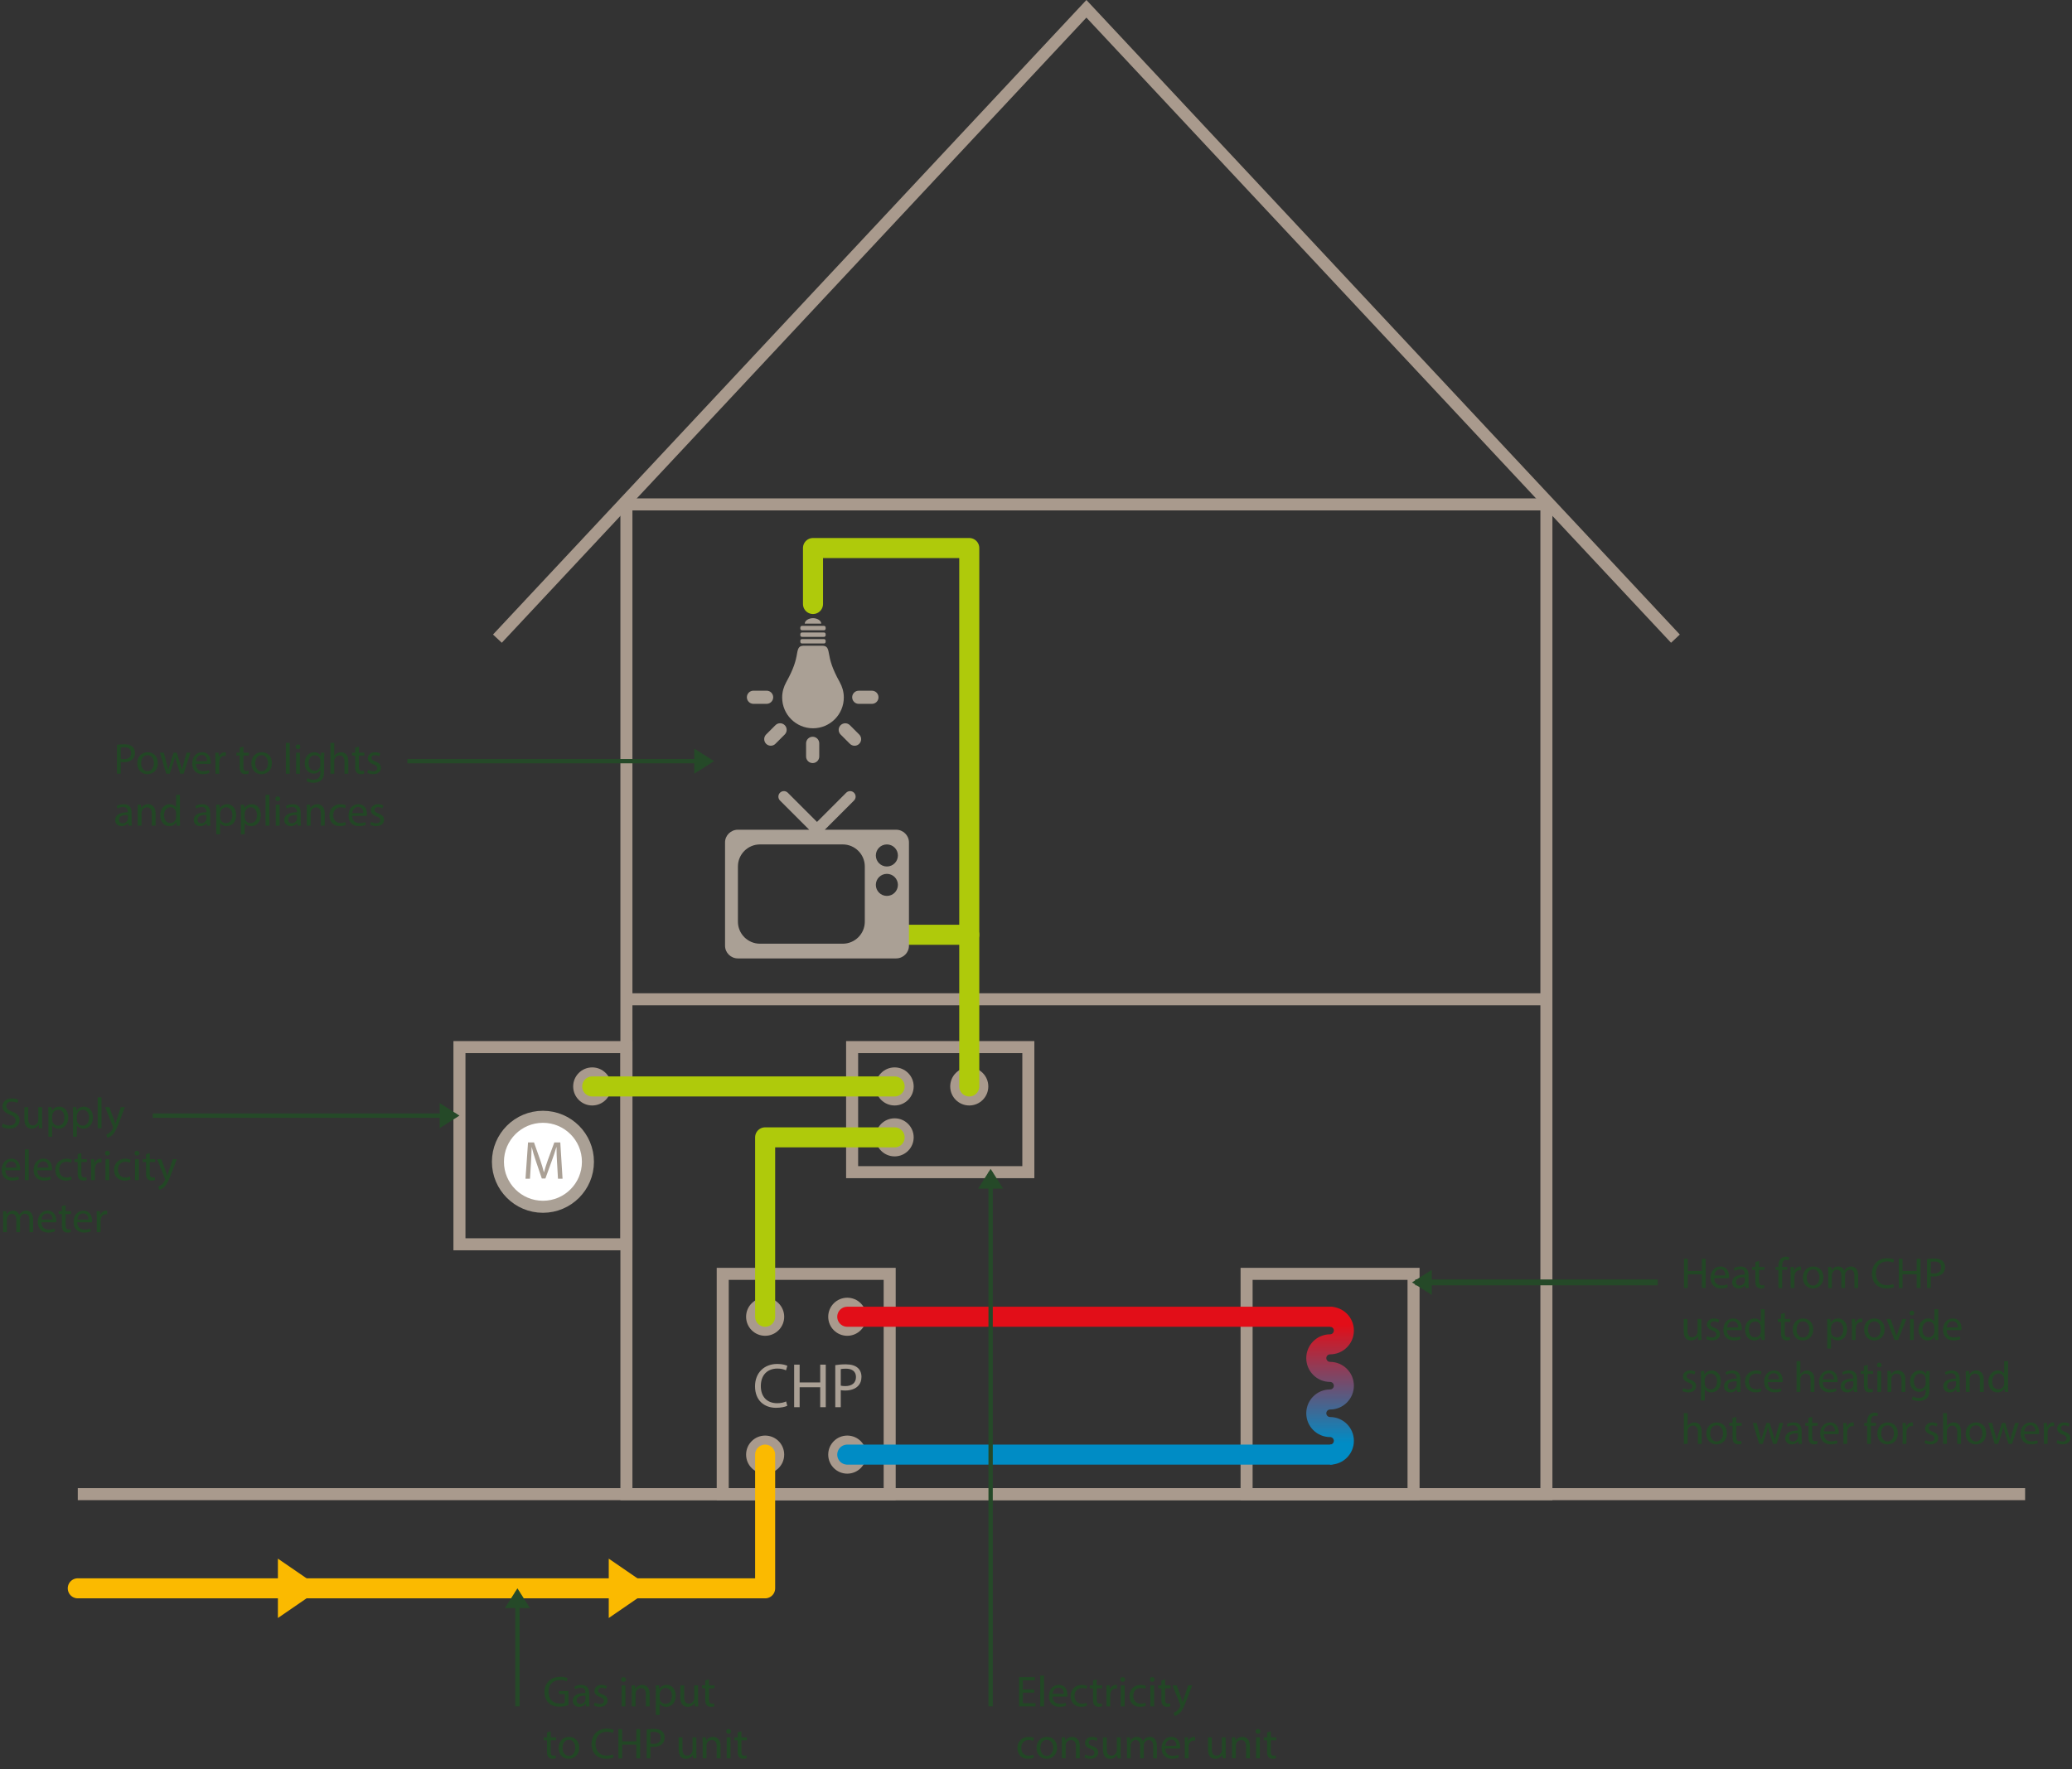 <?xml version="1.0" encoding="UTF-8"?><svg id="b" xmlns="http://www.w3.org/2000/svg" xmlns:xlink="http://www.w3.org/1999/xlink" viewBox="0 0 292.984 250.232"><rect x="0" y="0" width="292.984" height="250.232" fill="#333333" stroke="none"/><defs><style>.e{stroke:#afca0b;}.e,.f,.g,.h,.i,.j,.k{fill:none;}.e,.g,.j,.k{stroke-linecap:round;stroke-linejoin:round;stroke-width:2.835px;}.l{fill:#aaa095;}.f{stroke:#a99a8d;}.f,.m{stroke-width:1.701px;}.m{fill:#fff;stroke:#aaa095;}.n{fill:#224725;}.o{fill:#a99a8d;}.g{stroke:#fbba00;}.h{stroke-width:.609px;}.h,.i{stroke:#254928;}.i{stroke-width:.826px;}.p{fill:#254928;}.q{fill:url(#d);}.r{fill:#fbba00;}.j{stroke:#e20e18;}.k{stroke:#008cc5;}</style><linearGradient id="d" x1="188.075" y1="207.159" x2="188.075" y2="184.825" gradientTransform="matrix(1, 0, 0, 1, 0, 0)" gradientUnits="userSpaceOnUse"><stop offset=".137" stop-color="#008cc5"/><stop offset=".885" stop-color="#e20e18"/></linearGradient></defs><g id="c"><g><path class="o" d="M122.499,186.242c0,1.488-1.206,2.693-2.694,2.693s-2.693-1.205-2.693-2.693c0-1.486,1.205-2.693,2.693-2.693s2.694,1.207,2.694,2.693Z"/><path class="o" d="M110.886,186.242c0,1.488-1.206,2.693-2.694,2.693s-2.693-1.205-2.693-2.693c0-1.486,1.205-2.693,2.693-2.693s2.694,1.207,2.694,2.693Z"/><path class="o" d="M122.499,205.741c0,1.488-1.206,2.693-2.694,2.693s-2.693-1.205-2.693-2.693c0-1.486,1.205-2.693,2.693-2.693s2.694,1.207,2.694,2.693Z"/><rect class="f" x="88.576" y="71.343" width="130.087" height="139.99"/><polyline class="f" points="236.909 90.331 153.619 1.245 70.332 90.331"/><line class="f" x1="88.576" y1="141.339" x2="218.663" y2="141.339"/><line class="f" x1="10.998" y1="211.333" x2="286.353" y2="211.333"/><rect class="f" x="102.194" y="180.174" width="23.608" height="31.159"/><rect class="f" x="176.27" y="180.174" width="23.609" height="31.159"/><rect class="f" x="64.966" y="148.103" width="23.609" height="27.889"/><path class="o" d="M139.749,153.666c0,1.488-1.206,2.693-2.694,2.693s-2.693-1.205-2.693-2.693c0-1.486,1.205-2.693,2.693-2.693s2.694,1.207,2.694,2.693Z"/><path class="o" d="M129.196,153.666c0,1.488-1.206,2.693-2.694,2.693s-2.693-1.205-2.693-2.693c0-1.486,1.205-2.693,2.693-2.693s2.694,1.207,2.694,2.693Z"/><path class="o" d="M129.196,160.868c0,1.488-1.206,2.693-2.694,2.693s-2.693-1.205-2.693-2.693c0-1.486,1.205-2.693,2.693-2.693s2.694,1.207,2.694,2.693Z"/><path class="o" d="M86.435,153.666c0,1.488-1.206,2.693-2.694,2.693s-2.693-1.205-2.693-2.693c0-1.486,1.205-2.693,2.693-2.693s2.694,1.207,2.694,2.693Z"/><path class="q" d="M188.075,204.323c.294,0,.532-.238,.533-.531h0c-.001-.295-.239-.533-.533-.533h0c-1.859,0-3.366-1.508-3.367-3.367h0c.001-1.859,1.508-3.367,3.367-3.367h0c.294,0,.532-.238,.533-.531h0c-.001-.295-.241-.533-.533-.533h0c-1.859,0-3.366-1.506-3.367-3.367h0c.001-1.861,1.506-3.367,3.367-3.367h0c.294-.002,.532-.24,.533-.533h0c-.001-.295-.239-.533-.533-.533h0v-2.834c1.86,0,3.366,1.508,3.367,3.367h0c-.001,1.861-1.507,3.367-3.367,3.367h0c-.293,0-.531,.24-.533,.533h0c.002,.293,.239,.531,.533,.531h0c1.861,.002,3.365,1.508,3.367,3.369h0c-.001,1.859-1.507,3.365-3.367,3.365h0c-.293,.002-.531,.24-.533,.533h0c.002,.295,.239,.531,.533,.533h0c1.86,0,3.366,1.506,3.367,3.367h0c-.001,1.859-1.507,3.367-3.367,3.367h0v-2.836h0Z"/><rect class="f" x="120.491" y="148.103" width="24.918" height="17.689"/><line class="e" x1="126.631" y1="132.217" x2="137.055" y2="132.217"/><polyline class="e" points="126.502 160.868 108.192 160.868 108.192 186.242"/><path class="l" d="M126.707,117.356h-10.078l4.128-4.129c.142-.141,.23-.336,.23-.552,0-.432-.35-.78-.781-.78-.215,0-.41,.088-.552,.23l-4.128,4.128-4.129-4.128c-.142-.142-.337-.23-.553-.23-.431,0-.779,.349-.779,.78,0,.216,.087,.41,.229,.552l4.129,4.129h-10.079c-1.005,0-1.82,.804-1.82,1.794v14.614c0,.991,.815,1.795,1.82,1.795h22.364c1.005,0,1.82-.804,1.82-1.794v-14.615c0-.99-.815-1.794-1.82-1.794Zm-4.422,13.002c0,1.724-1.397,3.12-3.119,3.12h-11.703c-1.723,0-3.12-1.397-3.12-3.12v-7.801c0-1.724,1.397-3.121,3.12-3.121h11.703c1.723,0,3.119,1.397,3.119,3.121v7.801Zm3.121-3.64c-.861,0-1.561-.699-1.561-1.56,0-.862,.699-1.56,1.561-1.56s1.56,.698,1.56,1.56c0,.861-.699,1.56-1.56,1.56Zm0-4.161c-.861,0-1.561-.699-1.561-1.56s.699-1.561,1.561-1.561,1.56,.699,1.56,1.561-.699,1.56-1.56,1.56Z"/><polyline class="e" points="137.055 153.666 137.055 77.513 114.959 77.513 114.959 85.431"/><g><path class="l" d="M114.959,103.008c2.406,0,4.358-1.951,4.358-4.358,0-.793-.223-1.529-.581-2.176-1.07-1.93-1.353-3.013-1.529-4.061-.146-.878-.35-1.083-1.012-1.083h-2.473c-.664,0-.867,.205-1.014,1.083-.174,1.048-.457,2.132-1.528,4.061-.358,.645-.581,1.383-.581,2.176,0,2.407,1.951,4.358,4.359,4.358Z"/><path class="l" d="M113.4,91.016h3.115c.129,0,.234-.105,.234-.233v-.156c0-.129-.105-.233-.234-.233h-3.115c-.129,0-.232,.104-.232,.233v.156c0,.128,.103,.233,.232,.233Z"/><path class="l" d="M113.4,90.081h3.115c.129,0,.234-.104,.234-.233v-.156c0-.129-.105-.234-.234-.234h-3.115c-.129,0-.232,.105-.232,.234v.156c0,.129,.103,.233,.232,.233Z"/><path class="l" d="M113.4,89.146h3.115c.129,0,.234-.103,.234-.232v-.155c0-.13-.105-.235-.234-.235h-3.115c-.129,0-.232,.105-.232,.235v.155c0,.129,.103,.232,.232,.232Z"/><path class="l" d="M116.127,88.211h-2.336c0-.467,.623-.778,1.168-.778s1.168,.311,1.168,.778Z"/></g><path class="m" d="M83.135,164.324c0,3.514-2.85,6.363-6.363,6.363s-6.364-2.85-6.364-6.363,2.85-6.364,6.364-6.364,6.363,2.85,6.363,6.364Z"/><g><path class="l" d="M123.291,99.555h-1.861c-.514,0-.931-.416-.931-.932,0-.513,.417-.93,.931-.93h1.861c.513,0,.93,.417,.93,.93,0,.516-.417,.932-.93,.932h0Z"/><path class="l" d="M120.836,105.478c-.239,0-.476-.091-.658-.273l-1.316-1.315c-.363-.363-.363-.953,0-1.315,.365-.364,.953-.364,1.316,0l1.316,1.315c.363,.364,.363,.953,0,1.315-.182,.182-.42,.273-.658,.273h0Z"/><path class="l" d="M114.912,107.93c-.514,0-.93-.417-.93-.93v-1.861c0-.515,.416-.932,.93-.932,.515,0,.932,.417,.932,.932v1.861c0,.513-.417,.93-.932,.93h0Z"/><path class="l" d="M108.989,105.475c-.237,0-.476-.09-.657-.273-.363-.365-.363-.953,0-1.316l1.315-1.315c.364-.365,.952-.365,1.317,0,.363,.363,.363,.952,0,1.315l-1.317,1.316c-.181,.183-.419,.273-.658,.273h0Z"/><path class="l" d="M108.4,99.552h-1.861c-.515,0-.93-.417-.93-.932,0-.514,.415-.93,.93-.93h1.861c.513,0,.932,.416,.932,.93,0,.515-.418,.932-.932,.932h0Z"/></g><line class="j" x1="188.075" y1="186.242" x2="119.805" y2="186.242"/><line class="k" x1="188.075" y1="205.741" x2="119.805" y2="205.741"/><path class="o" d="M105.499,205.741c0,1.488,1.206,2.693,2.694,2.693s2.693-1.205,2.693-2.693c0-1.486-1.205-2.693-2.693-2.693s-2.694,1.207-2.694,2.693Z"/><polyline class="g" points="108.192 205.741 108.192 224.653 10.998 224.653"/><line class="e" x1="126.502" y1="153.666" x2="83.741" y2="153.666"/><polygon class="r" points="39.295 228.852 45.411 224.653 39.295 220.455 39.295 228.852"/><polygon class="r" points="86.078 228.852 92.193 224.653 86.078 220.455 86.078 228.852"/><g><line class="h" x1="73.164" y1="241.349" x2="73.164" y2="225.116"/><polygon class="p" points="74.937 227.45 73.164 224.653 71.388 227.45 74.937 227.45"/></g><g><line class="h" x1="140.075" y1="241.349" x2="140.075" y2="165.787"/><polygon class="p" points="141.849 168.121 140.075 165.324 138.3 168.121 141.849 168.121"/></g><g><line class="i" x1="234.409" y1="181.382" x2="200.122" y2="181.382"/><polygon class="p" points="202.456 179.608 199.661 181.382 202.458 183.157 202.456 179.608"/></g><g><line class="h" x1="21.6" y1="157.794" x2="64.505" y2="157.794"/><polygon class="p" points="62.171 159.567 64.966 157.794 62.169 156.019 62.171 159.567"/></g><g><line class="h" x1="57.6" y1="107.658" x2="100.505" y2="107.658"/><polygon class="p" points="98.171 109.432 100.966 107.658 98.169 105.883 98.171 109.432"/></g><g><path class="n" d="M238.647,178.036v1.73h2v-1.73h.54v4.135h-.54v-1.938h-2v1.938h-.533v-4.135h.533Z"/><path class="n" d="M242.39,180.784c.013,.731,.478,1.031,1.019,1.031,.386,0,.619-.067,.821-.153l.093,.386c-.19,.086-.516,.185-.988,.185-.914,0-1.46-.602-1.46-1.497s.528-1.601,1.393-1.601c.97,0,1.228,.853,1.228,1.398,0,.11-.013,.196-.019,.251h-2.086Zm1.583-.386c.006-.344-.142-.878-.749-.878-.546,0-.785,.504-.828,.878h1.577Z"/><path class="n" d="M246.803,182.171l-.043-.374h-.019c-.165,.233-.484,.441-.907,.441-.602,0-.908-.423-.908-.853,0-.718,.638-1.11,1.785-1.105v-.06c0-.246-.067-.688-.675-.688-.276,0-.565,.086-.772,.221l-.123-.355c.245-.159,.601-.264,.976-.264,.907,0,1.128,.619,1.128,1.214v1.11c0,.258,.013,.51,.05,.712h-.491Zm-.08-1.515c-.589-.013-1.257,.092-1.257,.668,0,.35,.233,.516,.509,.516,.387,0,.632-.245,.718-.497,.019-.055,.03-.116,.03-.172v-.515Z"/><path class="n" d="M248.737,178.35v.853h.773v.411h-.773v1.601c0,.368,.104,.577,.405,.577,.141,0,.245-.019,.312-.037l.024,.404c-.104,.043-.27,.074-.478,.074-.251,0-.454-.08-.583-.228-.153-.159-.208-.423-.208-.772v-1.619h-.46v-.411h.46v-.712l.527-.141Z"/><path class="n" d="M251.47,182.171v-2.558h-.417v-.411h.417v-.142c0-.417,.092-.797,.344-1.036,.202-.196,.472-.276,.724-.276,.19,0,.355,.043,.46,.086l-.074,.417c-.079-.036-.19-.067-.343-.067-.46,0-.577,.405-.577,.859v.159h.718v.411h-.718v2.558h-.533Z"/><path class="n" d="M253.203,180.128c0-.35-.006-.649-.024-.926h.473l.019,.583h.024c.135-.399,.46-.65,.821-.65,.061,0,.104,.006,.153,.019v.509c-.055-.013-.11-.019-.184-.019-.38,0-.65,.288-.724,.693-.013,.073-.024,.159-.024,.251v1.583h-.534v-2.043Z"/><path class="n" d="M257.832,180.662c0,1.098-.761,1.576-1.478,1.576-.804,0-1.423-.589-1.423-1.527,0-.993,.65-1.576,1.472-1.576,.854,0,1.43,.619,1.43,1.527Zm-2.356,.03c0,.65,.374,1.142,.901,1.142,.516,0,.902-.485,.902-1.153,0-.503-.252-1.142-.89-1.142s-.914,.589-.914,1.153Z"/><path class="n" d="M258.509,180.006c0-.307-.006-.559-.024-.804h.473l.024,.478h.019c.165-.282,.441-.546,.933-.546,.404,0,.711,.245,.84,.595h.013c.092-.166,.208-.294,.331-.387,.178-.135,.374-.208,.656-.208,.393,0,.976,.258,.976,1.288v1.748h-.528v-1.681c0-.57-.208-.914-.644-.914-.307,0-.546,.227-.638,.491-.024,.073-.043,.171-.043,.27v1.834h-.528v-1.779c0-.472-.208-.815-.619-.815-.337,0-.583,.27-.669,.54-.03,.079-.043,.172-.043,.264v1.791h-.527v-2.165Z"/><path class="n" d="M267.825,182.036c-.196,.098-.589,.196-1.092,.196-1.165,0-2.043-.736-2.043-2.092,0-1.294,.878-2.172,2.159-2.172,.516,0,.841,.11,.981,.185l-.129,.435c-.202-.099-.49-.172-.834-.172-.969,0-1.613,.619-1.613,1.705,0,1.012,.583,1.662,1.589,1.662,.325,0,.656-.067,.871-.172l.11,.424Z"/><path class="n" d="M269.023,178.036v1.73h2v-1.73h.54v4.135h-.54v-1.938h-2v1.938h-.533v-4.135h.533Z"/><path class="n" d="M272.484,178.086c.258-.043,.595-.08,1.024-.08,.527,0,.914,.123,1.159,.344,.228,.196,.362,.497,.362,.864,0,.375-.11,.669-.319,.884-.282,.301-.742,.454-1.264,.454-.159,0-.307-.007-.429-.037v1.656h-.534v-4.085Zm.534,1.993c.116,.031,.264,.043,.441,.043,.644,0,1.036-.312,1.036-.883,0-.546-.386-.81-.975-.81-.233,0-.411,.019-.503,.043v1.607Z"/><path class="n" d="M240.579,188.714c0,.307,.006,.576,.024,.81h-.478l-.031-.484h-.012c-.142,.239-.454,.552-.981,.552-.466,0-1.024-.258-1.024-1.301v-1.735h.54v1.644c0,.565,.172,.945,.662,.945,.362,0,.613-.252,.712-.491,.03-.08,.049-.178,.049-.276v-1.821h.54v2.159Z"/><path class="n" d="M241.397,188.972c.16,.103,.442,.215,.712,.215,.393,0,.576-.196,.576-.442,0-.258-.153-.398-.552-.546-.533-.19-.785-.484-.785-.84,0-.478,.387-.871,1.024-.871,.301,0,.565,.086,.731,.184l-.136,.393c-.116-.073-.331-.172-.606-.172-.319,0-.497,.185-.497,.405,0,.245,.178,.355,.565,.503,.515,.196,.778,.454,.778,.895,0,.521-.404,.89-1.11,.89-.324,0-.625-.08-.834-.202l.135-.411Z"/><path class="n" d="M244.197,188.137c.013,.731,.478,1.031,1.019,1.031,.386,0,.619-.067,.821-.153l.093,.386c-.19,.086-.516,.185-.988,.185-.914,0-1.46-.602-1.46-1.497s.528-1.601,1.393-1.601c.97,0,1.228,.853,1.228,1.398,0,.11-.013,.196-.019,.251h-2.086Zm1.583-.386c.006-.344-.142-.877-.749-.877-.546,0-.785,.503-.828,.877h1.577Z"/><path class="n" d="M249.53,185.168v3.589c0,.264,.006,.565,.024,.767h-.484l-.024-.516h-.013c-.166,.332-.527,.583-1.012,.583-.718,0-1.27-.607-1.27-1.509-.006-.987,.607-1.595,1.331-1.595,.454,0,.761,.215,.896,.454h.012v-1.773h.54Zm-.54,2.595c0-.067-.006-.159-.024-.227-.08-.344-.374-.626-.779-.626-.558,0-.89,.491-.89,1.147,0,.601,.295,1.098,.878,1.098,.361,0,.692-.239,.791-.644,.019-.074,.024-.147,.024-.233v-.516Z"/><path class="n" d="M252.371,185.702v.853h.772v.411h-.772v1.601c0,.368,.103,.577,.404,.577,.142,0,.245-.019,.312-.037l.025,.404c-.104,.043-.271,.074-.478,.074-.252,0-.454-.08-.583-.228-.153-.159-.209-.423-.209-.772v-1.619h-.46v-.411h.46v-.712l.528-.141Z"/><path class="n" d="M256.398,188.015c0,1.098-.761,1.576-1.478,1.576-.804,0-1.423-.589-1.423-1.527,0-.994,.65-1.576,1.472-1.576,.854,0,1.43,.619,1.43,1.527Zm-2.356,.03c0,.65,.374,1.142,.901,1.142,.516,0,.902-.485,.902-1.153,0-.503-.252-1.142-.89-1.142s-.914,.589-.914,1.153Z"/><path class="n" d="M258.374,187.524c0-.38-.012-.686-.024-.969h.484l.024,.509h.013c.221-.361,.57-.576,1.055-.576,.718,0,1.258,.607,1.258,1.509,0,1.067-.65,1.595-1.35,1.595-.393,0-.736-.172-.914-.466h-.012v1.613h-.534v-3.215Zm.534,.792c0,.079,.012,.153,.024,.221,.098,.374,.423,.632,.81,.632,.57,0,.901-.467,.901-1.147,0-.595-.312-1.105-.883-1.105-.368,0-.712,.265-.816,.669-.018,.067-.036,.147-.036,.221v.51Z"/><path class="n" d="M261.86,187.481c0-.35-.006-.649-.024-.926h.473l.019,.583h.024c.135-.399,.46-.65,.821-.65,.061,0,.104,.006,.153,.019v.509c-.055-.013-.11-.019-.184-.019-.38,0-.65,.288-.724,.693-.013,.073-.024,.159-.024,.251v1.583h-.534v-2.043Z"/><path class="n" d="M266.489,188.015c0,1.098-.761,1.576-1.478,1.576-.804,0-1.423-.589-1.423-1.527,0-.994,.65-1.576,1.472-1.576,.854,0,1.43,.619,1.43,1.527Zm-2.356,.03c0,.65,.374,1.142,.901,1.142,.516,0,.902-.485,.902-1.153,0-.503-.252-1.142-.89-1.142s-.914,.589-.914,1.153Z"/><path class="n" d="M267.332,186.555l.583,1.668c.098,.271,.178,.516,.239,.761h.018c.067-.245,.153-.49,.252-.761l.576-1.668h.565l-1.165,2.969h-.516l-1.129-2.969h.577Z"/><path class="n" d="M270.672,185.721c.006,.184-.129,.331-.344,.331-.19,0-.325-.147-.325-.331,0-.19,.142-.338,.338-.338,.202,0,.331,.147,.331,.338Zm-.602,3.803v-2.969h.54v2.969h-.54Z"/><path class="n" d="M274.068,185.168v3.589c0,.264,.006,.565,.024,.767h-.484l-.024-.516h-.013c-.166,.332-.527,.583-1.012,.583-.718,0-1.27-.607-1.27-1.509-.006-.987,.607-1.595,1.331-1.595,.454,0,.761,.215,.896,.454h.012v-1.773h.54Zm-.54,2.595c0-.067-.006-.159-.024-.227-.08-.344-.374-.626-.779-.626-.558,0-.89,.491-.89,1.147,0,.601,.295,1.098,.878,1.098,.361,0,.692-.239,.791-.644,.019-.074,.024-.147,.024-.233v-.516Z"/><path class="n" d="M275.261,188.137c.012,.731,.477,1.031,1.018,1.031,.387,0,.62-.067,.822-.153l.092,.386c-.19,.086-.515,.185-.987,.185-.914,0-1.46-.602-1.46-1.497s.527-1.601,1.393-1.601c.969,0,1.227,.853,1.227,1.398,0,.11-.013,.196-.019,.251h-2.085Zm1.582-.386c.006-.344-.141-.877-.748-.877-.546,0-.785,.503-.828,.877h1.576Z"/><path class="n" d="M238.02,196.324c.16,.103,.442,.215,.712,.215,.393,0,.576-.196,.576-.442,0-.258-.153-.398-.552-.546-.533-.19-.785-.484-.785-.84,0-.478,.387-.871,1.024-.871,.301,0,.565,.086,.731,.184l-.136,.393c-.116-.073-.331-.172-.606-.172-.319,0-.497,.185-.497,.405,0,.245,.178,.355,.565,.503,.515,.196,.778,.454,.778,.895,0,.521-.404,.89-1.11,.89-.324,0-.625-.08-.834-.202l.135-.411Z"/><path class="n" d="M240.52,194.876c0-.38-.012-.686-.024-.969h.484l.024,.509h.013c.221-.361,.57-.576,1.055-.576,.718,0,1.258,.607,1.258,1.509,0,1.067-.65,1.595-1.35,1.595-.393,0-.736-.172-.914-.466h-.012v1.613h-.534v-3.215Zm.534,.792c0,.079,.012,.153,.024,.221,.098,.374,.423,.632,.81,.632,.57,0,.901-.467,.901-1.147,0-.595-.312-1.105-.883-1.105-.368,0-.712,.265-.816,.669-.018,.067-.036,.147-.036,.221v.51Z"/><path class="n" d="M245.651,196.876l-.043-.374h-.019c-.166,.233-.484,.441-.908,.441-.601,0-.907-.423-.907-.853,0-.718,.638-1.11,1.784-1.105v-.06c0-.246-.067-.688-.675-.688-.275,0-.564,.086-.772,.221l-.123-.355c.246-.159,.602-.264,.976-.264,.908,0,1.129,.619,1.129,1.214v1.11c0,.258,.012,.51,.049,.712h-.49Zm-.08-1.515c-.589-.013-1.258,.092-1.258,.668,0,.35,.233,.516,.51,.516,.386,0,.632-.245,.718-.497,.018-.055,.03-.116,.03-.172v-.515Z"/><path class="n" d="M249.076,196.766c-.141,.073-.454,.172-.853,.172-.895,0-1.478-.607-1.478-1.516,0-.914,.626-1.576,1.596-1.576,.318,0,.601,.08,.748,.153l-.123,.417c-.129-.073-.331-.141-.625-.141-.682,0-1.05,.503-1.05,1.122,0,.688,.442,1.11,1.031,1.11,.307,0,.509-.08,.662-.147l.092,.405Z"/><path class="n" d="M249.969,195.489c.013,.731,.478,1.031,1.019,1.031,.386,0,.619-.067,.821-.153l.093,.386c-.19,.086-.516,.185-.988,.185-.914,0-1.46-.602-1.46-1.497s.528-1.601,1.393-1.601c.97,0,1.228,.853,1.228,1.398,0,.11-.013,.196-.019,.251h-2.086Zm1.583-.386c.006-.344-.142-.878-.749-.878-.546,0-.785,.504-.828,.878h1.577Z"/><path class="n" d="M254.036,192.521h.54v1.853h.013c.086-.153,.221-.288,.386-.38,.16-.092,.35-.153,.553-.153,.398,0,1.036,.245,1.036,1.27v1.767h-.54v-1.705c0-.478-.178-.884-.686-.884-.35,0-.626,.246-.724,.54-.031,.073-.037,.153-.037,.258v1.791h-.54v-4.356Z"/><path class="n" d="M257.737,195.489c.013,.731,.478,1.031,1.019,1.031,.386,0,.619-.067,.821-.153l.093,.386c-.19,.086-.516,.185-.988,.185-.914,0-1.46-.602-1.46-1.497s.528-1.601,1.393-1.601c.97,0,1.228,.853,1.228,1.398,0,.11-.013,.196-.019,.251h-2.086Zm1.583-.386c.006-.344-.142-.878-.749-.878-.546,0-.785,.504-.828,.878h1.577Z"/><path class="n" d="M262.15,196.876l-.043-.374h-.019c-.165,.233-.484,.441-.907,.441-.602,0-.908-.423-.908-.853,0-.718,.638-1.11,1.785-1.105v-.06c0-.246-.067-.688-.675-.688-.276,0-.565,.086-.772,.221l-.123-.355c.245-.159,.601-.264,.976-.264,.907,0,1.128,.619,1.128,1.214v1.11c0,.258,.013,.51,.05,.712h-.491Zm-.08-1.515c-.589-.013-1.257,.092-1.257,.668,0,.35,.233,.516,.509,.516,.387,0,.632-.245,.718-.497,.019-.055,.03-.116,.03-.172v-.515Z"/><path class="n" d="M264.086,193.055v.853h.772v.411h-.772v1.601c0,.368,.103,.577,.404,.577,.142,0,.245-.019,.312-.037l.025,.404c-.104,.043-.271,.074-.478,.074-.252,0-.454-.08-.583-.228-.153-.159-.209-.423-.209-.772v-1.619h-.46v-.411h.46v-.712l.528-.141Z"/><path class="n" d="M266.065,193.073c.006,.184-.129,.331-.344,.331-.19,0-.325-.147-.325-.331,0-.19,.142-.338,.338-.338,.202,0,.331,.147,.331,.338Zm-.602,3.803v-2.969h.54v2.969h-.54Z"/><path class="n" d="M266.897,194.711c0-.307-.006-.559-.024-.804h.478l.03,.49h.013c.147-.282,.491-.558,.981-.558,.411,0,1.049,.245,1.049,1.264v1.772h-.54v-1.711c0-.478-.178-.878-.686-.878-.355,0-.632,.252-.724,.553-.024,.067-.037,.159-.037,.251v1.785h-.54v-2.165Z"/><path class="n" d="M272.856,193.907c-.013,.215-.025,.454-.025,.815v1.724c0,.682-.135,1.099-.423,1.355-.288,.271-.705,.356-1.079,.356-.356,0-.749-.086-.988-.245l.135-.411c.196,.122,.503,.232,.871,.232,.553,0,.957-.288,.957-1.036v-.331h-.012c-.166,.275-.485,.496-.945,.496-.735,0-1.264-.625-1.264-1.447,0-1.006,.657-1.576,1.338-1.576,.515,0,.797,.27,.926,.515h.013l.024-.447h.473Zm-.559,1.172c0-.093-.006-.172-.03-.246-.099-.312-.362-.57-.755-.57-.516,0-.884,.435-.884,1.123,0,.582,.295,1.067,.878,1.067,.331,0,.632-.209,.748-.553,.03-.092,.043-.196,.043-.288v-.533Z"/><path class="n" d="M276.665,196.876l-.043-.374h-.019c-.166,.233-.484,.441-.908,.441-.601,0-.907-.423-.907-.853,0-.718,.638-1.11,1.784-1.105v-.06c0-.246-.067-.688-.675-.688-.275,0-.564,.086-.772,.221l-.123-.355c.246-.159,.602-.264,.976-.264,.908,0,1.129,.619,1.129,1.214v1.11c0,.258,.012,.51,.049,.712h-.49Zm-.08-1.515c-.589-.013-1.258,.092-1.258,.668,0,.35,.233,.516,.51,.516,.386,0,.632-.245,.718-.497,.018-.055,.03-.116,.03-.172v-.515Z"/><path class="n" d="M277.974,194.711c0-.307-.006-.559-.024-.804h.478l.03,.49h.013c.147-.282,.491-.558,.981-.558,.411,0,1.049,.245,1.049,1.264v1.772h-.54v-1.711c0-.478-.178-.878-.686-.878-.355,0-.632,.252-.724,.553-.024,.067-.037,.159-.037,.251v1.785h-.54v-2.165Z"/><path class="n" d="M283.938,192.521v3.589c0,.264,.006,.565,.024,.767h-.484l-.024-.516h-.013c-.166,.332-.527,.583-1.012,.583-.718,0-1.27-.607-1.27-1.509-.006-.987,.607-1.595,1.331-1.595,.454,0,.761,.215,.896,.454h.012v-1.773h.54Zm-.54,2.595c0-.067-.006-.159-.024-.227-.08-.344-.374-.626-.779-.626-.558,0-.89,.491-.89,1.147,0,.601,.295,1.098,.878,1.098,.361,0,.692-.239,.791-.644,.019-.074,.024-.147,.024-.233v-.516Z"/><path class="n" d="M238.095,199.872h.54v1.853h.012c.086-.153,.221-.288,.387-.38,.159-.092,.35-.153,.552-.153,.398,0,1.037,.245,1.037,1.27v1.767h-.54v-1.705c0-.478-.178-.884-.688-.884-.35,0-.625,.246-.724,.54-.03,.073-.036,.153-.036,.258v1.791h-.54v-4.356Z"/><path class="n" d="M244.182,202.719c0,1.098-.761,1.576-1.478,1.576-.804,0-1.423-.589-1.423-1.527,0-.993,.65-1.576,1.472-1.576,.854,0,1.43,.619,1.43,1.527Zm-2.356,.03c0,.65,.374,1.142,.901,1.142,.516,0,.902-.485,.902-1.153,0-.503-.252-1.142-.89-1.142s-.914,.589-.914,1.153Z"/><path class="n" d="M245.509,200.406v.853h.773v.411h-.773v1.601c0,.368,.104,.577,.405,.577,.141,0,.245-.019,.312-.037l.024,.404c-.104,.043-.27,.074-.478,.074-.251,0-.454-.08-.583-.228-.153-.159-.208-.423-.208-.772v-1.619h-.46v-.411h.46v-.712l.527-.141Z"/><path class="n" d="M248.4,201.259l.393,1.509c.086,.331,.165,.638,.221,.944h.019c.067-.3,.165-.619,.264-.939l.484-1.515h.454l.46,1.484c.11,.355,.196,.669,.264,.969h.019c.049-.3,.129-.613,.227-.963l.424-1.49h.533l-.957,2.969h-.49l-.454-1.417c-.104-.331-.19-.626-.264-.976h-.013c-.073,.356-.165,.663-.27,.981l-.478,1.411h-.491l-.895-2.969h.553Z"/><path class="n" d="M254.315,204.228l-.043-.374h-.019c-.166,.233-.484,.441-.908,.441-.601,0-.907-.423-.907-.853,0-.718,.638-1.11,1.784-1.105v-.06c0-.246-.067-.688-.675-.688-.275,0-.564,.086-.772,.221l-.123-.355c.246-.159,.602-.264,.976-.264,.908,0,1.129,.619,1.129,1.214v1.11c0,.258,.012,.51,.049,.712h-.49Zm-.08-1.515c-.589-.013-1.258,.092-1.258,.668,0,.35,.233,.516,.51,.516,.386,0,.632-.245,.718-.497,.018-.055,.03-.116,.03-.172v-.515Z"/><path class="n" d="M256.249,200.406v.853h.773v.411h-.773v1.601c0,.368,.104,.577,.405,.577,.141,0,.245-.019,.312-.037l.024,.404c-.104,.043-.27,.074-.478,.074-.251,0-.454-.08-.583-.228-.153-.159-.208-.423-.208-.772v-1.619h-.46v-.411h.46v-.712l.527-.141Z"/><path class="n" d="M257.891,202.841c.013,.731,.478,1.031,1.019,1.031,.386,0,.619-.067,.821-.153l.093,.386c-.19,.086-.516,.185-.988,.185-.914,0-1.46-.602-1.46-1.497s.528-1.601,1.393-1.601c.97,0,1.228,.853,1.228,1.398,0,.11-.013,.196-.019,.251h-2.086Zm1.583-.386c.006-.344-.142-.878-.749-.878-.546,0-.785,.504-.828,.878h1.577Z"/><path class="n" d="M260.659,202.185c0-.35-.006-.649-.024-.926h.473l.019,.583h.024c.135-.399,.46-.65,.821-.65,.061,0,.104,.006,.153,.019v.509c-.055-.013-.11-.019-.184-.019-.38,0-.65,.288-.724,.693-.013,.073-.024,.159-.024,.251v1.583h-.534v-2.043Z"/><path class="n" d="M264.018,204.228v-2.558h-.417v-.411h.417v-.142c0-.417,.092-.797,.344-1.036,.202-.196,.472-.276,.724-.276,.19,0,.355,.043,.46,.086l-.074,.417c-.079-.036-.19-.067-.343-.067-.46,0-.577,.405-.577,.859v.159h.718v.411h-.718v2.558h-.533Z"/><path class="n" d="M268.358,202.719c0,1.098-.761,1.576-1.478,1.576-.804,0-1.423-.589-1.423-1.527,0-.993,.65-1.576,1.472-1.576,.854,0,1.43,.619,1.43,1.527Zm-2.356,.03c0,.65,.374,1.142,.901,1.142,.516,0,.902-.485,.902-1.153,0-.503-.252-1.142-.89-1.142s-.914,.589-.914,1.153Z"/><path class="n" d="M269.035,202.185c0-.35-.007-.649-.024-.926h.472l.019,.583h.024c.135-.399,.46-.65,.822-.65,.061,0,.104,.006,.153,.019v.509c-.056-.013-.11-.019-.184-.019-.381,0-.65,.288-.725,.693-.012,.073-.024,.159-.024,.251v1.583h-.533v-2.043Z"/><path class="n" d="M272.264,203.676c.16,.103,.442,.215,.712,.215,.393,0,.576-.196,.576-.442,0-.258-.153-.398-.552-.546-.533-.19-.785-.484-.785-.84,0-.478,.387-.871,1.024-.871,.301,0,.565,.086,.731,.184l-.136,.393c-.116-.073-.331-.172-.606-.172-.319,0-.497,.185-.497,.405,0,.245,.178,.355,.565,.503,.515,.196,.778,.454,.778,.895,0,.521-.404,.89-1.11,.89-.324,0-.625-.08-.834-.202l.135-.411Z"/><path class="n" d="M274.764,199.872h.54v1.853h.012c.086-.153,.221-.288,.387-.38,.159-.092,.35-.153,.552-.153,.398,0,1.037,.245,1.037,1.27v1.767h-.54v-1.705c0-.478-.178-.884-.688-.884-.35,0-.625,.246-.724,.54-.03,.073-.036,.153-.036,.258v1.791h-.54v-4.356Z"/><path class="n" d="M280.851,202.719c0,1.098-.761,1.576-1.478,1.576-.804,0-1.423-.589-1.423-1.527,0-.993,.65-1.576,1.472-1.576,.854,0,1.43,.619,1.43,1.527Zm-2.356,.03c0,.65,.374,1.142,.901,1.142,.516,0,.902-.485,.902-1.153,0-.503-.252-1.142-.89-1.142s-.914,.589-.914,1.153Z"/><path class="n" d="M281.7,201.259l.393,1.509c.086,.331,.165,.638,.221,.944h.019c.067-.3,.165-.619,.264-.939l.484-1.515h.454l.46,1.484c.11,.355,.196,.669,.264,.969h.019c.049-.3,.129-.613,.227-.963l.424-1.49h.533l-.957,2.969h-.49l-.454-1.417c-.104-.331-.19-.626-.264-.976h-.013c-.073,.356-.165,.663-.27,.981l-.478,1.411h-.491l-.895-2.969h.553Z"/><path class="n" d="M286.233,202.841c.013,.731,.478,1.031,1.019,1.031,.386,0,.619-.067,.821-.153l.093,.386c-.19,.086-.516,.185-.988,.185-.914,0-1.46-.602-1.46-1.497s.528-1.601,1.393-1.601c.97,0,1.228,.853,1.228,1.398,0,.11-.013,.196-.019,.251h-2.086Zm1.583-.386c.006-.344-.142-.878-.749-.878-.546,0-.785,.504-.828,.878h1.577Z"/><path class="n" d="M289.003,202.185c0-.35-.007-.649-.024-.926h.472l.019,.583h.024c.135-.399,.46-.65,.822-.65,.061,0,.104,.006,.153,.019v.509c-.056-.013-.11-.019-.184-.019-.381,0-.65,.288-.725,.693-.012,.073-.024,.159-.024,.251v1.583h-.533v-2.043Z"/><path class="n" d="M290.933,203.676c.159,.103,.441,.215,.712,.215,.393,0,.576-.196,.576-.442,0-.258-.153-.398-.552-.546-.534-.19-.785-.484-.785-.84,0-.478,.386-.871,1.024-.871,.3,0,.564,.086,.73,.184l-.135,.393c-.116-.073-.331-.172-.607-.172-.319,0-.497,.185-.497,.405,0,.245,.178,.355,.565,.503,.516,.196,.779,.454,.779,.895,0,.521-.405,.89-1.11,.89-.325,0-.626-.08-.834-.202l.135-.411Z"/></g><g><path class="n" d="M146.236,239.41h-1.607v1.49h1.791v.448h-2.325v-4.135h2.233v.448h-1.699v1.307h1.607v.441Z"/><path class="n" d="M147.091,236.993h.54v4.356h-.54v-4.356Z"/><path class="n" d="M148.838,239.962c.012,.731,.478,1.031,1.018,1.031,.386,0,.62-.067,.822-.153l.092,.386c-.19,.086-.515,.185-.988,.185-.914,0-1.46-.602-1.46-1.497s.528-1.601,1.393-1.601c.969,0,1.227,.853,1.227,1.398,0,.11-.013,.196-.019,.251h-2.085Zm1.583-.386c.006-.344-.141-.878-.749-.878-.546,0-.785,.504-.828,.878h1.577Z"/><path class="n" d="M153.723,241.238c-.141,.073-.454,.172-.853,.172-.895,0-1.478-.607-1.478-1.516,0-.914,.626-1.576,1.595-1.576,.319,0,.601,.08,.748,.153l-.123,.417c-.129-.073-.331-.141-.625-.141-.681,0-1.049,.503-1.049,1.122,0,.688,.442,1.11,1.031,1.11,.307,0,.509-.08,.663-.147l.092,.405Z"/><path class="n" d="M155.081,237.527v.853h.772v.411h-.772v1.601c0,.368,.103,.577,.404,.577,.142,0,.245-.019,.314-.037l.024,.404c-.104,.043-.271,.074-.478,.074-.252,0-.454-.08-.583-.228-.153-.159-.209-.423-.209-.772v-1.619h-.46v-.411h.46v-.712l.528-.141Z"/><path class="n" d="M156.459,239.306c0-.35-.006-.649-.024-.926h.472l.019,.583h.024c.135-.399,.46-.65,.822-.65,.061,0,.104,.006,.153,.019v.509c-.056-.013-.11-.019-.184-.019-.381,0-.65,.288-.725,.693-.012,.073-.024,.159-.024,.251v1.583h-.533v-2.043Z"/><path class="n" d="M159.088,237.546c.006,.184-.129,.331-.344,.331-.19,0-.325-.147-.325-.331,0-.19,.142-.338,.338-.338,.202,0,.331,.147,.331,.338Zm-.602,3.803v-2.969h.54v2.969h-.54Z"/><path class="n" d="M162.036,241.238c-.141,.073-.453,.172-.853,.172-.895,0-1.478-.607-1.478-1.516,0-.914,.626-1.576,1.596-1.576,.318,0,.601,.08,.748,.153l-.123,.417c-.129-.073-.331-.141-.625-.141-.682,0-1.05,.503-1.05,1.122,0,.688,.442,1.11,1.031,1.11,.307,0,.509-.08,.662-.147l.092,.405Z"/><path class="n" d="M163.267,237.546c.006,.184-.129,.331-.344,.331-.19,0-.325-.147-.325-.331,0-.19,.142-.338,.338-.338,.202,0,.331,.147,.331,.338Zm-.602,3.803v-2.969h.54v2.969h-.54Z"/><path class="n" d="M164.749,237.527v.853h.773v.411h-.773v1.601c0,.368,.104,.577,.405,.577,.141,0,.245-.019,.312-.037l.024,.404c-.104,.043-.27,.074-.478,.074-.251,0-.454-.08-.583-.228-.153-.159-.208-.423-.208-.772v-1.619h-.46v-.411h.46v-.712l.527-.141Z"/><path class="n" d="M166.378,238.38l.65,1.754c.067,.196,.142,.43,.19,.607h.012c.056-.178,.117-.404,.19-.619l.589-1.742h.57l-.81,2.116c-.387,1.019-.65,1.54-1.019,1.858-.264,.233-.527,.325-.662,.35l-.135-.454c.135-.043,.312-.129,.473-.264,.146-.116,.331-.325,.453-.601,.024-.056,.043-.099,.043-.129,0-.031-.012-.074-.036-.142l-1.099-2.735h.589Z"/><path class="n" d="M146.193,248.591c-.141,.073-.454,.172-.853,.172-.895,0-1.478-.607-1.478-1.516,0-.914,.626-1.576,1.595-1.576,.319,0,.601,.08,.748,.153l-.123,.417c-.129-.073-.331-.141-.625-.141-.681,0-1.049,.503-1.049,1.122,0,.688,.442,1.11,1.031,1.11,.307,0,.509-.08,.663-.147l.092,.405Z"/><path class="n" d="M149.471,247.192c0,1.098-.76,1.576-1.478,1.576-.804,0-1.423-.589-1.423-1.527,0-.994,.65-1.576,1.472-1.576,.853,0,1.429,.619,1.429,1.527Zm-2.356,.03c0,.65,.374,1.142,.902,1.142,.515,0,.902-.485,.902-1.153,0-.503-.252-1.142-.89-1.142-.638,0-.914,.589-.914,1.153Z"/><path class="n" d="M150.148,246.536c0-.307-.006-.559-.024-.804h.478l.03,.49h.013c.147-.282,.491-.558,.981-.558,.411,0,1.049,.245,1.049,1.264v1.772h-.54v-1.711c0-.478-.178-.878-.687-.878-.355,0-.632,.252-.724,.553-.024,.067-.037,.159-.037,.251v1.785h-.54v-2.165Z"/><path class="n" d="M153.475,248.149c.16,.103,.442,.215,.711,.215,.393,0,.576-.196,.576-.442,0-.258-.153-.398-.552-.546-.533-.19-.785-.484-.785-.84,0-.478,.386-.871,1.024-.871,.301,0,.565,.086,.731,.184l-.136,.393c-.116-.073-.331-.172-.606-.172-.319,0-.497,.185-.497,.405,0,.245,.178,.355,.565,.503,.515,.196,.778,.454,.778,.895,0,.521-.404,.89-1.11,.89-.324,0-.625-.08-.834-.202l.135-.411Z"/><path class="n" d="M158.459,247.892c0,.307,.006,.576,.024,.81h-.478l-.03-.484h-.013c-.141,.239-.453,.552-.981,.552-.466,0-1.024-.258-1.024-1.301v-1.735h.54v1.644c0,.565,.172,.945,.663,.945,.361,0,.613-.252,.711-.491,.031-.08,.049-.178,.049-.276v-1.821h.54v2.159Z"/><path class="n" d="M159.351,246.536c0-.307-.006-.559-.024-.804h.473l.024,.478h.019c.165-.282,.441-.546,.933-.546,.404,0,.711,.245,.84,.595h.013c.092-.166,.208-.294,.331-.387,.178-.135,.374-.208,.656-.208,.393,0,.976,.258,.976,1.288v1.748h-.528v-1.681c0-.57-.208-.914-.644-.914-.307,0-.546,.227-.638,.491-.024,.073-.043,.171-.043,.27v1.834h-.527v-1.779c0-.472-.209-.815-.62-.815-.337,0-.583,.27-.669,.54-.03,.079-.043,.172-.043,.264v1.791h-.527v-2.165Z"/><path class="n" d="M164.762,247.315c.012,.731,.478,1.031,1.018,1.031,.387,0,.62-.067,.822-.153l.092,.386c-.19,.086-.515,.185-.987,.185-.914,0-1.46-.602-1.46-1.497s.527-1.601,1.393-1.601c.969,0,1.227,.853,1.227,1.398,0,.11-.013,.196-.019,.251h-2.085Zm1.582-.386c.006-.344-.141-.877-.748-.877-.546,0-.785,.503-.828,.877h1.576Z"/><path class="n" d="M167.53,246.658c0-.35-.006-.649-.024-.926h.472l.019,.583h.024c.135-.399,.46-.65,.822-.65,.061,0,.104,.006,.153,.019v.509c-.056-.013-.11-.019-.184-.019-.381,0-.65,.288-.725,.693-.012,.073-.024,.159-.024,.251v1.583h-.533v-2.043Z"/><path class="n" d="M173.316,247.892c0,.307,.006,.576,.024,.81h-.478l-.03-.484h-.013c-.141,.239-.453,.552-.981,.552-.466,0-1.024-.258-1.024-1.301v-1.735h.54v1.644c0,.565,.172,.945,.663,.945,.361,0,.613-.252,.711-.491,.031-.08,.049-.178,.049-.276v-1.821h.54v2.159Z"/><path class="n" d="M174.208,246.536c0-.307-.006-.559-.024-.804h.478l.031,.49h.012c.147-.282,.491-.558,.981-.558,.411,0,1.049,.245,1.049,1.264v1.772h-.54v-1.711c0-.478-.178-.878-.686-.878-.355,0-.632,.252-.724,.553-.024,.067-.037,.159-.037,.251v1.785h-.54v-2.165Z"/><path class="n" d="M178.21,244.899c.006,.184-.129,.331-.344,.331-.19,0-.325-.147-.325-.331,0-.19,.142-.338,.338-.338,.202,0,.331,.147,.331,.338Zm-.602,3.803v-2.969h.54v2.969h-.54Z"/><path class="n" d="M179.692,244.88v.853h.773v.411h-.773v1.601c0,.368,.104,.577,.405,.577,.141,0,.245-.019,.312-.037l.024,.404c-.104,.043-.27,.074-.478,.074-.251,0-.454-.08-.583-.228-.153-.159-.208-.423-.208-.772v-1.619h-.46v-.411h.46v-.712l.527-.141Z"/></g><g><path class="n" d="M80.384,241.165c-.239,.086-.711,.227-1.27,.227-.625,0-1.141-.159-1.546-.546-.356-.344-.577-.895-.577-1.54,.006-1.232,.853-2.135,2.239-2.135,.478,0,.853,.104,1.03,.19l-.129,.435c-.221-.098-.497-.178-.914-.178-1.006,0-1.662,.626-1.662,1.662,0,1.049,.632,1.669,1.595,1.669,.35,0,.589-.05,.712-.11v-1.233h-.841v-.43h1.362v1.988Z"/><path class="n" d="M82.87,241.349l-.043-.374h-.019c-.166,.233-.484,.441-.908,.441-.601,0-.908-.423-.908-.853,0-.718,.638-1.11,1.785-1.105v-.06c0-.246-.067-.688-.674-.688-.276,0-.565,.086-.773,.221l-.123-.355c.246-.159,.601-.264,.976-.264,.908,0,1.128,.619,1.128,1.214v1.11c0,.258,.012,.51,.049,.712h-.491Zm-.08-1.515c-.589-.013-1.257,.092-1.257,.668,0,.35,.233,.516,.509,.516,.386,0,.632-.245,.718-.497,.018-.055,.03-.116,.03-.172v-.515Z"/><path class="n" d="M84.105,240.797c.16,.103,.442,.215,.712,.215,.393,0,.576-.196,.576-.442,0-.258-.153-.398-.552-.546-.534-.19-.785-.484-.785-.84,0-.478,.386-.871,1.024-.871,.3,0,.565,.086,.73,.184l-.135,.393c-.116-.073-.331-.172-.607-.172-.319,0-.497,.185-.497,.405,0,.245,.178,.355,.565,.503,.515,.196,.779,.454,.779,.895,0,.521-.405,.89-1.11,.89-.325,0-.625-.08-.834-.202l.135-.411Z"/><path class="n" d="M88.505,237.546c.006,.184-.129,.331-.343,.331-.19,0-.325-.147-.325-.331,0-.19,.141-.338,.337-.338,.202,0,.331,.147,.331,.338Zm-.601,3.803v-2.969h.54v2.969h-.54Z"/><path class="n" d="M89.337,239.184c0-.307-.006-.559-.024-.804h.478l.03,.49h.013c.147-.282,.491-.558,.981-.558,.411,0,1.049,.245,1.049,1.264v1.772h-.54v-1.711c0-.478-.178-.878-.687-.878-.355,0-.632,.252-.724,.553-.024,.067-.037,.159-.037,.251v1.785h-.54v-2.165Z"/><path class="n" d="M92.738,239.349c0-.38-.012-.686-.024-.969h.484l.024,.509h.013c.221-.361,.57-.576,1.055-.576,.718,0,1.258,.607,1.258,1.509,0,1.067-.65,1.595-1.35,1.595-.393,0-.736-.172-.914-.466h-.012v1.613h-.534v-3.215Zm.534,.792c0,.079,.012,.153,.024,.221,.098,.374,.423,.632,.81,.632,.57,0,.901-.467,.901-1.147,0-.595-.312-1.105-.883-1.105-.368,0-.711,.265-.816,.669-.018,.067-.037,.147-.037,.221v.51Z"/><path class="n" d="M98.709,240.539c0,.307,.006,.576,.024,.81h-.478l-.031-.484h-.012c-.141,.239-.454,.552-.981,.552-.466,0-1.024-.258-1.024-1.301v-1.735h.54v1.644c0,.565,.172,.945,.663,.945,.362,0,.613-.252,.711-.491,.031-.08,.049-.178,.049-.276v-1.821h.54v2.159Z"/><path class="n" d="M100.251,237.527v.853h.773v.411h-.773v1.601c0,.368,.104,.577,.405,.577,.141,0,.245-.019,.313-.037l.024,.404c-.104,.043-.27,.074-.478,.074-.252,0-.454-.08-.583-.228-.153-.159-.208-.423-.208-.772v-1.619h-.46v-.411h.46v-.712l.528-.141Z"/><path class="n" d="M77.869,244.88v.853h.773v.411h-.773v1.601c0,.368,.104,.577,.405,.577,.141,0,.245-.019,.312-.037l.025,.404c-.104,.043-.27,.074-.478,.074-.252,0-.454-.08-.583-.228-.153-.159-.208-.423-.208-.772v-1.619h-.46v-.411h.46v-.712l.528-.141Z"/><path class="n" d="M81.897,247.192c0,1.098-.76,1.576-1.478,1.576-.804,0-1.423-.589-1.423-1.527,0-.994,.65-1.576,1.472-1.576,.853,0,1.429,.619,1.429,1.527Zm-2.356,.03c0,.65,.374,1.142,.902,1.142,.515,0,.902-.485,.902-1.153,0-.503-.252-1.142-.89-1.142-.638,0-.914,.589-.914,1.153Z"/><path class="n" d="M86.78,248.566c-.196,.098-.589,.196-1.092,.196-1.165,0-2.043-.736-2.043-2.092,0-1.294,.877-2.172,2.159-2.172,.515,0,.84,.11,.981,.185l-.129,.435c-.202-.099-.491-.172-.834-.172-.969,0-1.613,.619-1.613,1.705,0,1.012,.583,1.662,1.589,1.662,.325,0,.656-.067,.871-.172l.11,.424Z"/><path class="n" d="M87.978,244.566v1.73h2v-1.73h.54v4.135h-.54v-1.938h-2v1.938h-.534v-4.135h.534Z"/><path class="n" d="M91.439,244.616c.257-.043,.595-.08,1.024-.08,.527,0,.914,.123,1.159,.344,.227,.196,.362,.497,.362,.864,0,.375-.11,.669-.319,.884-.282,.301-.742,.454-1.264,.454-.16,0-.307-.007-.429-.037v1.656h-.534v-4.085Zm.534,1.993c.116,.03,.264,.043,.441,.043,.644,0,1.037-.312,1.037-.883,0-.546-.386-.81-.975-.81-.233,0-.411,.019-.503,.043v1.607Z"/><path class="n" d="M98.463,247.892c0,.307,.006,.576,.024,.81h-.478l-.031-.484h-.012c-.141,.239-.454,.552-.981,.552-.466,0-1.024-.258-1.024-1.301v-1.735h.54v1.644c0,.565,.172,.945,.663,.945,.362,0,.613-.252,.711-.491,.031-.08,.049-.178,.049-.276v-1.821h.54v2.159Z"/><path class="n" d="M99.355,246.536c0-.307-.006-.559-.024-.804h.478l.03,.49h.013c.147-.282,.491-.558,.981-.558,.411,0,1.049,.245,1.049,1.264v1.772h-.54v-1.711c0-.478-.178-.878-.687-.878-.355,0-.632,.252-.724,.553-.024,.067-.037,.159-.037,.251v1.785h-.54v-2.165Z"/><path class="n" d="M103.356,244.899c.006,.184-.129,.331-.343,.331-.19,0-.325-.147-.325-.331,0-.19,.141-.338,.337-.338,.202,0,.331,.147,.331,.338Zm-.601,3.803v-2.969h.54v2.969h-.54Z"/><path class="n" d="M104.839,244.88v.853h.773v.411h-.773v1.601c0,.368,.104,.577,.405,.577,.141,0,.245-.019,.313-.037l.024,.404c-.104,.043-.27,.074-.478,.074-.252,0-.454-.08-.583-.228-.153-.159-.208-.423-.208-.772v-1.619h-.46v-.411h.46v-.712l.528-.141Z"/></g><path class="l" d="M78.768,164.469c-.038-.716-.084-1.576-.076-2.216h-.022c-.175,.602-.389,1.241-.647,1.949l-.906,2.49h-.503l-.83-2.444c-.244-.724-.449-1.386-.594-1.995h-.015c-.015,.64-.053,1.5-.099,2.269l-.137,2.2h-.632l.358-5.132h.845l.876,2.482c.213,.632,.388,1.195,.518,1.728h.023c.129-.519,.312-1.082,.54-1.728l.914-2.482h.845l.32,5.132h-.647l-.129-2.254Z"/><g><path class="l" d="M111.324,198.836c-.286,.143-.857,.285-1.589,.285-1.696,0-2.973-1.07-2.973-3.044,0-1.883,1.276-3.159,3.142-3.159,.75,0,1.223,.16,1.428,.268l-.188,.634c-.294-.143-.714-.25-1.214-.25-1.41,0-2.348,.901-2.348,2.481,0,1.473,.848,2.419,2.312,2.419,.473,0,.955-.098,1.268-.25l.161,.616Z"/><path class="l" d="M113.07,193.016v2.518h2.91v-2.518h.785v6.017h-.785v-2.82h-2.91v2.82h-.777v-6.017h.777Z"/><path class="l" d="M118.108,193.087c.375-.062,.866-.115,1.491-.115,.768,0,1.33,.178,1.688,.499,.33,.286,.526,.724,.526,1.259,0,.545-.161,.974-.464,1.285-.41,.438-1.08,.661-1.838,.661-.232,0-.447-.009-.625-.054v2.41h-.777v-5.945Zm.777,2.901c.169,.045,.384,.062,.643,.062,.938,0,1.509-.455,1.509-1.285,0-.795-.562-1.179-1.419-1.179-.339,0-.598,.027-.732,.062v2.339Z"/></g><g><path class="n" d="M.393,158.917c.239,.147,.589,.271,.957,.271,.546,0,.865-.289,.865-.706,0-.387-.221-.607-.779-.821-.675-.239-1.092-.589-1.092-1.172,0-.644,.533-1.123,1.337-1.123,.423,0,.73,.099,.914,.203l-.147,.435c-.135-.074-.411-.196-.785-.196-.564,0-.779,.337-.779,.619,0,.387,.252,.576,.822,.798,.699,.27,1.055,.606,1.055,1.214,0,.639-.472,1.19-1.448,1.19-.398,0-.834-.117-1.055-.264l.135-.448Z"/><path class="n" d="M5.953,158.758c0,.307,.006,.576,.024,.81h-.478l-.031-.484h-.012c-.141,.239-.454,.552-.981,.552-.466,0-1.024-.258-1.024-1.301v-1.735h.54v1.644c0,.565,.172,.945,.663,.945,.362,0,.613-.252,.711-.491,.031-.08,.049-.178,.049-.276v-1.821h.54v2.159Z"/><path class="n" d="M6.844,157.567c0-.38-.012-.686-.024-.969h.484l.025,.509h.012c.221-.361,.57-.576,1.055-.576,.718,0,1.258,.607,1.258,1.509,0,1.067-.65,1.595-1.35,1.595-.393,0-.736-.172-.914-.466h-.012v1.613h-.534v-3.215Zm.534,.792c0,.079,.012,.153,.024,.221,.098,.374,.423,.632,.81,.632,.571,0,.902-.467,.902-1.147,0-.595-.313-1.105-.883-1.105-.368,0-.711,.265-.816,.669-.018,.067-.037,.147-.037,.221v.51Z"/><path class="n" d="M10.331,157.567c0-.38-.012-.686-.024-.969h.484l.025,.509h.012c.221-.361,.57-.576,1.055-.576,.718,0,1.258,.607,1.258,1.509,0,1.067-.65,1.595-1.35,1.595-.393,0-.736-.172-.914-.466h-.012v1.613h-.534v-3.215Zm.534,.792c0,.079,.012,.153,.024,.221,.098,.374,.423,.632,.81,.632,.571,0,.902-.467,.902-1.147,0-.595-.313-1.105-.883-1.105-.368,0-.711,.265-.816,.669-.018,.067-.037,.147-.037,.221v.51Z"/><path class="n" d="M13.816,155.212h.54v4.356h-.54v-4.356Z"/><path class="n" d="M15.459,156.599l.65,1.754c.067,.196,.141,.43,.19,.607h.012c.055-.178,.117-.404,.19-.619l.589-1.742h.57l-.81,2.116c-.387,1.019-.65,1.54-1.019,1.858-.264,.233-.527,.325-.662,.35l-.135-.454c.135-.043,.313-.129,.473-.264,.147-.116,.331-.325,.454-.601,.024-.056,.043-.099,.043-.129,0-.031-.012-.074-.037-.142l-1.098-2.735h.589Z"/><path class="n" d="M.749,165.533c.012,.731,.478,1.031,1.018,1.031,.386,0,.62-.067,.822-.153l.092,.386c-.19,.086-.515,.185-.988,.185-.914,0-1.46-.602-1.46-1.497s.528-1.601,1.393-1.601c.969,0,1.227,.853,1.227,1.398,0,.11-.013,.196-.019,.251H.749Zm1.583-.386c.006-.344-.141-.877-.749-.877-.546,0-.785,.503-.828,.877h1.577Z"/><path class="n" d="M3.517,162.565h.54v4.356h-.54v-4.356Z"/><path class="n" d="M5.264,165.533c.012,.731,.478,1.031,1.018,1.031,.386,0,.62-.067,.822-.153l.092,.386c-.19,.086-.515,.185-.988,.185-.914,0-1.46-.602-1.46-1.497s.528-1.601,1.393-1.601c.969,0,1.227,.853,1.227,1.398,0,.11-.013,.196-.019,.251h-2.085Zm1.583-.386c.006-.344-.141-.877-.749-.877-.546,0-.785,.503-.828,.877h1.577Z"/><path class="n" d="M10.149,166.81c-.141,.073-.454,.172-.853,.172-.895,0-1.478-.607-1.478-1.516,0-.914,.626-1.576,1.595-1.576,.319,0,.601,.08,.748,.153l-.123,.417c-.129-.073-.331-.141-.625-.141-.681,0-1.049,.503-1.049,1.122,0,.688,.442,1.11,1.031,1.11,.307,0,.509-.08,.663-.147l.092,.405Z"/><path class="n" d="M11.507,163.099v.853h.773v.411h-.773v1.601c0,.368,.104,.577,.405,.577,.141,0,.245-.019,.312-.037l.025,.404c-.104,.043-.27,.074-.478,.074-.252,0-.454-.08-.583-.228-.153-.159-.208-.423-.208-.772v-1.619h-.46v-.411h.46v-.712l.528-.141Z"/><path class="n" d="M12.885,164.877c0-.35-.006-.649-.024-.926h.472l.019,.583h.024c.135-.399,.46-.65,.822-.65,.061,0,.104,.006,.154,.019v.509c-.056-.013-.111-.019-.184-.019-.38,0-.65,.288-.724,.693-.012,.073-.024,.159-.024,.251v1.583h-.534v-2.043Z"/><path class="n" d="M15.514,163.117c.006,.184-.129,.331-.343,.331-.19,0-.325-.147-.325-.331,0-.19,.141-.338,.337-.338,.202,0,.331,.147,.331,.338Zm-.601,3.803v-2.969h.54v2.969h-.54Z"/><path class="n" d="M18.463,166.81c-.141,.073-.454,.172-.853,.172-.895,0-1.478-.607-1.478-1.516,0-.914,.626-1.576,1.595-1.576,.319,0,.601,.08,.748,.153l-.123,.417c-.129-.073-.331-.141-.625-.141-.681,0-1.049,.503-1.049,1.122,0,.688,.442,1.11,1.031,1.11,.307,0,.509-.08,.663-.147l.092,.405Z"/><path class="n" d="M19.693,163.117c.006,.184-.129,.331-.343,.331-.19,0-.325-.147-.325-.331,0-.19,.141-.338,.337-.338,.202,0,.331,.147,.331,.338Zm-.601,3.803v-2.969h.54v2.969h-.54Z"/><path class="n" d="M21.176,163.099v.853h.773v.411h-.773v1.601c0,.368,.104,.577,.405,.577,.141,0,.245-.019,.313-.037l.024,.404c-.104,.043-.27,.074-.478,.074-.252,0-.454-.08-.583-.228-.153-.159-.208-.423-.208-.772v-1.619h-.46v-.411h.46v-.712l.528-.141Z"/><path class="n" d="M22.805,163.951l.65,1.754c.067,.196,.141,.43,.19,.607h.012c.055-.178,.117-.404,.19-.619l.589-1.742h.57l-.81,2.116c-.387,1.019-.65,1.539-1.019,1.858-.264,.233-.527,.325-.662,.35l-.135-.454c.135-.043,.313-.129,.473-.264,.147-.116,.331-.325,.454-.601,.024-.056,.043-.099,.043-.129,0-.031-.012-.074-.037-.142l-1.098-2.735h.589Z"/><path class="n" d="M.448,172.107c0-.307-.006-.559-.024-.804h.472l.024,.478h.019c.166-.282,.442-.546,.933-.546,.405,0,.711,.245,.84,.595h.012c.092-.166,.208-.294,.331-.387,.178-.135,.374-.208,.656-.208,.393,0,.976,.258,.976,1.288v1.748h-.528v-1.681c0-.57-.208-.914-.644-.914-.307,0-.546,.227-.638,.491-.024,.073-.043,.171-.043,.27v1.834h-.527v-1.779c0-.472-.209-.815-.62-.815-.337,0-.583,.27-.669,.54-.03,.079-.043,.172-.043,.264v1.791H.448v-2.165Z"/><path class="n" d="M5.858,172.886c.012,.731,.478,1.031,1.018,1.031,.386,0,.62-.067,.822-.153l.092,.386c-.19,.086-.515,.185-.988,.185-.914,0-1.46-.602-1.46-1.497s.528-1.601,1.393-1.601c.969,0,1.227,.853,1.227,1.398,0,.11-.013,.196-.019,.251h-2.085Zm1.583-.386c.006-.344-.141-.878-.749-.878-.546,0-.785,.504-.828,.878h1.577Z"/><path class="n" d="M9.277,170.451v.853h.773v.411h-.773v1.601c0,.368,.104,.577,.405,.577,.141,0,.245-.019,.313-.037l.024,.404c-.104,.043-.27,.074-.478,.074-.252,0-.454-.08-.583-.228-.153-.159-.208-.423-.208-.772v-1.619h-.46v-.411h.46v-.712l.528-.141Z"/><path class="n" d="M10.919,172.886c.012,.731,.478,1.031,1.018,1.031,.386,0,.62-.067,.822-.153l.092,.386c-.19,.086-.515,.185-.988,.185-.914,0-1.46-.602-1.46-1.497s.528-1.601,1.393-1.601c.969,0,1.227,.853,1.227,1.398,0,.11-.013,.196-.019,.251h-2.085Zm1.583-.386c.006-.344-.141-.878-.749-.878-.546,0-.785,.504-.828,.878h1.577Z"/><path class="n" d="M13.688,172.23c0-.35-.006-.649-.024-.926h.472l.019,.583h.024c.135-.399,.46-.65,.822-.65,.061,0,.104,.006,.154,.019v.509c-.056-.013-.111-.019-.184-.019-.38,0-.65,.288-.724,.693-.012,.073-.024,.159-.024,.251v1.583h-.534v-2.043Z"/></g><g><path class="n" d="M16.54,105.347c.257-.043,.595-.08,1.024-.08,.527,0,.914,.123,1.159,.344,.227,.196,.362,.497,.362,.864,0,.375-.11,.669-.319,.884-.282,.301-.742,.454-1.264,.454-.16,0-.307-.007-.429-.037v1.656h-.534v-4.085Zm.534,1.993c.116,.031,.264,.043,.441,.043,.644,0,1.037-.312,1.037-.883,0-.546-.386-.81-.975-.81-.233,0-.411,.019-.503,.043v1.607Z"/><path class="n" d="M22.314,107.923c0,1.098-.76,1.576-1.478,1.576-.804,0-1.423-.589-1.423-1.527,0-.993,.65-1.576,1.472-1.576,.853,0,1.429,.619,1.429,1.527Zm-2.356,.03c0,.65,.374,1.142,.902,1.142,.515,0,.902-.485,.902-1.153,0-.503-.252-1.142-.89-1.142-.638,0-.914,.589-.914,1.153Z"/><path class="n" d="M23.163,106.463l.393,1.509c.086,.331,.166,.638,.221,.944h.019c.067-.3,.166-.619,.264-.939l.484-1.515h.454l.46,1.484c.11,.355,.196,.669,.264,.969h.019c.049-.3,.129-.613,.227-.963l.423-1.49h.534l-.957,2.969h-.491l-.454-1.417c-.104-.331-.19-.626-.264-.976h-.012c-.074,.356-.166,.663-.27,.981l-.478,1.411h-.491l-.895-2.969h.552Z"/><path class="n" d="M27.697,108.045c.012,.731,.478,1.031,1.018,1.031,.386,0,.62-.067,.822-.153l.092,.386c-.19,.086-.515,.185-.988,.185-.914,0-1.46-.602-1.46-1.497s.528-1.601,1.393-1.601c.969,0,1.227,.853,1.227,1.398,0,.11-.013,.196-.019,.251h-2.085Zm1.583-.386c.006-.344-.141-.878-.749-.878-.546,0-.785,.504-.828,.878h1.577Z"/><path class="n" d="M30.466,107.389c0-.35-.006-.649-.024-.926h.472l.019,.583h.024c.135-.399,.46-.65,.822-.65,.061,0,.104,.006,.153,.019v.509c-.055-.013-.11-.019-.184-.019-.38,0-.65,.288-.724,.693-.012,.073-.024,.159-.024,.251v1.583h-.534v-2.043Z"/><path class="n" d="M34.419,105.61v.853h.773v.411h-.773v1.601c0,.368,.104,.577,.405,.577,.141,0,.245-.019,.312-.037l.025,.404c-.104,.043-.27,.074-.478,.074-.252,0-.454-.08-.583-.228-.153-.159-.208-.423-.208-.772v-1.619h-.46v-.411h.46v-.712l.528-.141Z"/><path class="n" d="M38.446,107.923c0,1.098-.76,1.576-1.478,1.576-.804,0-1.423-.589-1.423-1.527,0-.993,.65-1.576,1.472-1.576,.853,0,1.429,.619,1.429,1.527Zm-2.356,.03c0,.65,.374,1.142,.902,1.142,.515,0,.902-.485,.902-1.153,0-.503-.252-1.142-.89-1.142-.638,0-.914,.589-.914,1.153Z"/><path class="n" d="M40.422,105.076h.54v4.356h-.54v-4.356Z"/><path class="n" d="M42.469,105.629c.006,.184-.129,.331-.343,.331-.19,0-.325-.147-.325-.331,0-.19,.141-.338,.337-.338,.202,0,.331,.147,.331,.338Zm-.601,3.803v-2.969h.54v2.969h-.54Z"/><path class="n" d="M45.86,106.463c-.012,.215-.025,.454-.025,.815v1.724c0,.682-.135,1.099-.423,1.355-.289,.271-.706,.356-1.08,.356-.356,0-.749-.086-.988-.245l.135-.411c.196,.122,.503,.232,.871,.232,.552,0,.957-.288,.957-1.036v-.331h-.012c-.166,.275-.485,.496-.945,.496-.736,0-1.264-.625-1.264-1.447,0-1.006,.657-1.576,1.337-1.576,.515,0,.797,.27,.926,.515h.012l.024-.447h.473Zm-.559,1.172c0-.093-.006-.172-.03-.246-.098-.312-.362-.57-.755-.57-.515,0-.883,.435-.883,1.123,0,.582,.294,1.067,.877,1.067,.331,0,.632-.209,.749-.553,.03-.092,.043-.196,.043-.288v-.533Z"/><path class="n" d="M46.727,105.076h.54v1.853h.012c.086-.153,.221-.288,.386-.38,.16-.092,.35-.153,.552-.153,.398,0,1.037,.245,1.037,1.27v1.767h-.54v-1.705c0-.478-.178-.884-.687-.884-.35,0-.625,.246-.724,.54-.031,.073-.037,.153-.037,.258v1.791h-.54v-4.356Z"/><path class="n" d="M50.753,105.61v.853h.773v.411h-.773v1.601c0,.368,.104,.577,.405,.577,.141,0,.245-.019,.313-.037l.024,.404c-.104,.043-.27,.074-.478,.074-.252,0-.454-.08-.583-.228-.153-.159-.208-.423-.208-.772v-1.619h-.46v-.411h.46v-.712l.528-.141Z"/><path class="n" d="M52.057,108.88c.16,.103,.442,.215,.712,.215,.393,0,.576-.196,.576-.442,0-.258-.153-.398-.552-.546-.534-.19-.785-.484-.785-.84,0-.478,.386-.871,1.024-.871,.3,0,.565,.086,.73,.184l-.135,.393c-.116-.073-.331-.172-.607-.172-.319,0-.497,.185-.497,.405,0,.245,.178,.355,.565,.503,.515,.196,.779,.454,.779,.895,0,.521-.405,.89-1.11,.89-.325,0-.625-.08-.834-.202l.135-.411Z"/><path class="n" d="M18.165,116.784l-.043-.374h-.019c-.166,.233-.484,.441-.908,.441-.601,0-.908-.423-.908-.853,0-.718,.638-1.11,1.785-1.105v-.06c0-.246-.067-.688-.674-.688-.276,0-.565,.086-.773,.221l-.123-.355c.246-.159,.601-.264,.976-.264,.908,0,1.128,.619,1.128,1.214v1.11c0,.258,.012,.51,.049,.712h-.491Zm-.08-1.515c-.589-.013-1.257,.092-1.257,.668,0,.35,.233,.516,.509,.516,.386,0,.632-.245,.718-.497,.018-.056,.03-.116,.03-.172v-.515Z"/><path class="n" d="M19.474,114.619c0-.307-.006-.559-.024-.804h.478l.031,.49h.012c.147-.282,.491-.558,.981-.558,.411,0,1.049,.245,1.049,1.264v1.772h-.54v-1.711c0-.478-.178-.878-.687-.878-.355,0-.632,.252-.724,.553-.024,.067-.037,.159-.037,.251v1.785h-.54v-2.165Z"/><path class="n" d="M25.439,112.429v3.589c0,.264,.006,.565,.024,.767h-.484l-.024-.516h-.012c-.166,.332-.528,.583-1.012,.583-.718,0-1.27-.607-1.27-1.509-.006-.987,.607-1.595,1.331-1.595,.454,0,.761,.215,.896,.454h.012v-1.773h.54Zm-.54,2.595c0-.067-.006-.159-.025-.227-.08-.344-.374-.626-.779-.626-.558,0-.89,.491-.89,1.147,0,.601,.294,1.098,.877,1.098,.362,0,.693-.239,.791-.644,.019-.074,.025-.147,.025-.233v-.516Z"/><path class="n" d="M29.273,116.784l-.043-.374h-.019c-.166,.233-.484,.441-.908,.441-.601,0-.908-.423-.908-.853,0-.718,.638-1.11,1.785-1.105v-.06c0-.246-.067-.688-.675-.688-.276,0-.564,.086-.772,.221l-.123-.355c.246-.159,.602-.264,.976-.264,.908,0,1.128,.619,1.128,1.214v1.11c0,.258,.012,.51,.049,.712h-.491Zm-.08-1.515c-.589-.013-1.258,.092-1.258,.668,0,.35,.233,.516,.509,.516,.386,0,.632-.245,.718-.497,.018-.056,.031-.116,.031-.172v-.515Z"/><path class="n" d="M30.582,114.784c0-.38-.012-.686-.024-.969h.484l.024,.509h.013c.221-.361,.57-.576,1.055-.576,.718,0,1.258,.607,1.258,1.509,0,1.067-.65,1.595-1.35,1.595-.393,0-.736-.172-.914-.466h-.012v1.613h-.534v-3.215Zm.534,.792c0,.079,.012,.153,.024,.221,.098,.374,.423,.632,.81,.632,.57,0,.901-.467,.901-1.147,0-.595-.312-1.105-.883-1.105-.368,0-.711,.265-.816,.669-.018,.067-.037,.147-.037,.221v.51Z"/><path class="n" d="M34.068,114.784c0-.38-.012-.686-.024-.969h.484l.024,.509h.013c.221-.361,.57-.576,1.055-.576,.718,0,1.258,.607,1.258,1.509,0,1.067-.65,1.595-1.35,1.595-.393,0-.736-.172-.914-.466h-.012v1.613h-.534v-3.215Zm.534,.792c0,.079,.012,.153,.024,.221,.098,.374,.423,.632,.81,.632,.57,0,.901-.467,.901-1.147,0-.595-.312-1.105-.883-1.105-.368,0-.711,.265-.816,.669-.018,.067-.037,.147-.037,.221v.51Z"/><path class="n" d="M37.554,112.429h.54v4.356h-.54v-4.356Z"/><path class="n" d="M39.601,112.981c.006,.184-.129,.331-.343,.331-.19,0-.325-.147-.325-.331,0-.19,.141-.338,.337-.338,.202,0,.331,.147,.331,.338Zm-.601,3.803v-2.969h.54v2.969h-.54Z"/><path class="n" d="M42.078,116.784l-.043-.374h-.019c-.166,.233-.484,.441-.908,.441-.601,0-.908-.423-.908-.853,0-.718,.638-1.11,1.785-1.105v-.06c0-.246-.067-.688-.674-.688-.276,0-.565,.086-.773,.221l-.123-.355c.246-.159,.601-.264,.976-.264,.908,0,1.128,.619,1.128,1.214v1.11c0,.258,.012,.51,.049,.712h-.491Zm-.08-1.515c-.589-.013-1.257,.092-1.257,.668,0,.35,.233,.516,.509,.516,.386,0,.632-.245,.718-.497,.018-.056,.03-.116,.03-.172v-.515Z"/><path class="n" d="M43.387,114.619c0-.307-.006-.559-.024-.804h.478l.031,.49h.012c.147-.282,.491-.558,.981-.558,.411,0,1.049,.245,1.049,1.264v1.772h-.54v-1.711c0-.478-.178-.878-.687-.878-.355,0-.632,.252-.724,.553-.024,.067-.037,.159-.037,.251v1.785h-.54v-2.165Z"/><path class="n" d="M48.904,116.674c-.141,.073-.454,.172-.853,.172-.895,0-1.478-.607-1.478-1.516,0-.914,.626-1.576,1.595-1.576,.319,0,.601,.08,.748,.153l-.123,.417c-.129-.073-.331-.141-.625-.141-.681,0-1.049,.503-1.049,1.122,0,.688,.442,1.11,1.031,1.11,.307,0,.509-.08,.663-.147l.092,.405Z"/><path class="n" d="M49.796,115.398c.012,.731,.478,1.031,1.018,1.031,.386,0,.62-.067,.822-.153l.092,.386c-.19,.086-.515,.185-.988,.185-.914,0-1.46-.602-1.46-1.497s.528-1.601,1.393-1.601c.969,0,1.227,.853,1.227,1.398,0,.11-.013,.196-.019,.251h-2.085Zm1.583-.386c.006-.344-.141-.877-.749-.877-.546,0-.785,.503-.828,.877h1.577Z"/><path class="n" d="M52.491,116.233c.16,.103,.442,.215,.712,.215,.393,0,.576-.196,.576-.442,0-.258-.153-.398-.552-.546-.534-.19-.785-.484-.785-.84,0-.478,.386-.871,1.024-.871,.3,0,.565,.086,.73,.184l-.135,.393c-.116-.073-.331-.172-.607-.172-.319,0-.497,.185-.497,.405,0,.245,.178,.355,.565,.503,.515,.196,.779,.454,.779,.895,0,.521-.405,.89-1.11,.89-.325,0-.625-.08-.834-.202l.135-.411Z"/></g></g></g></svg>